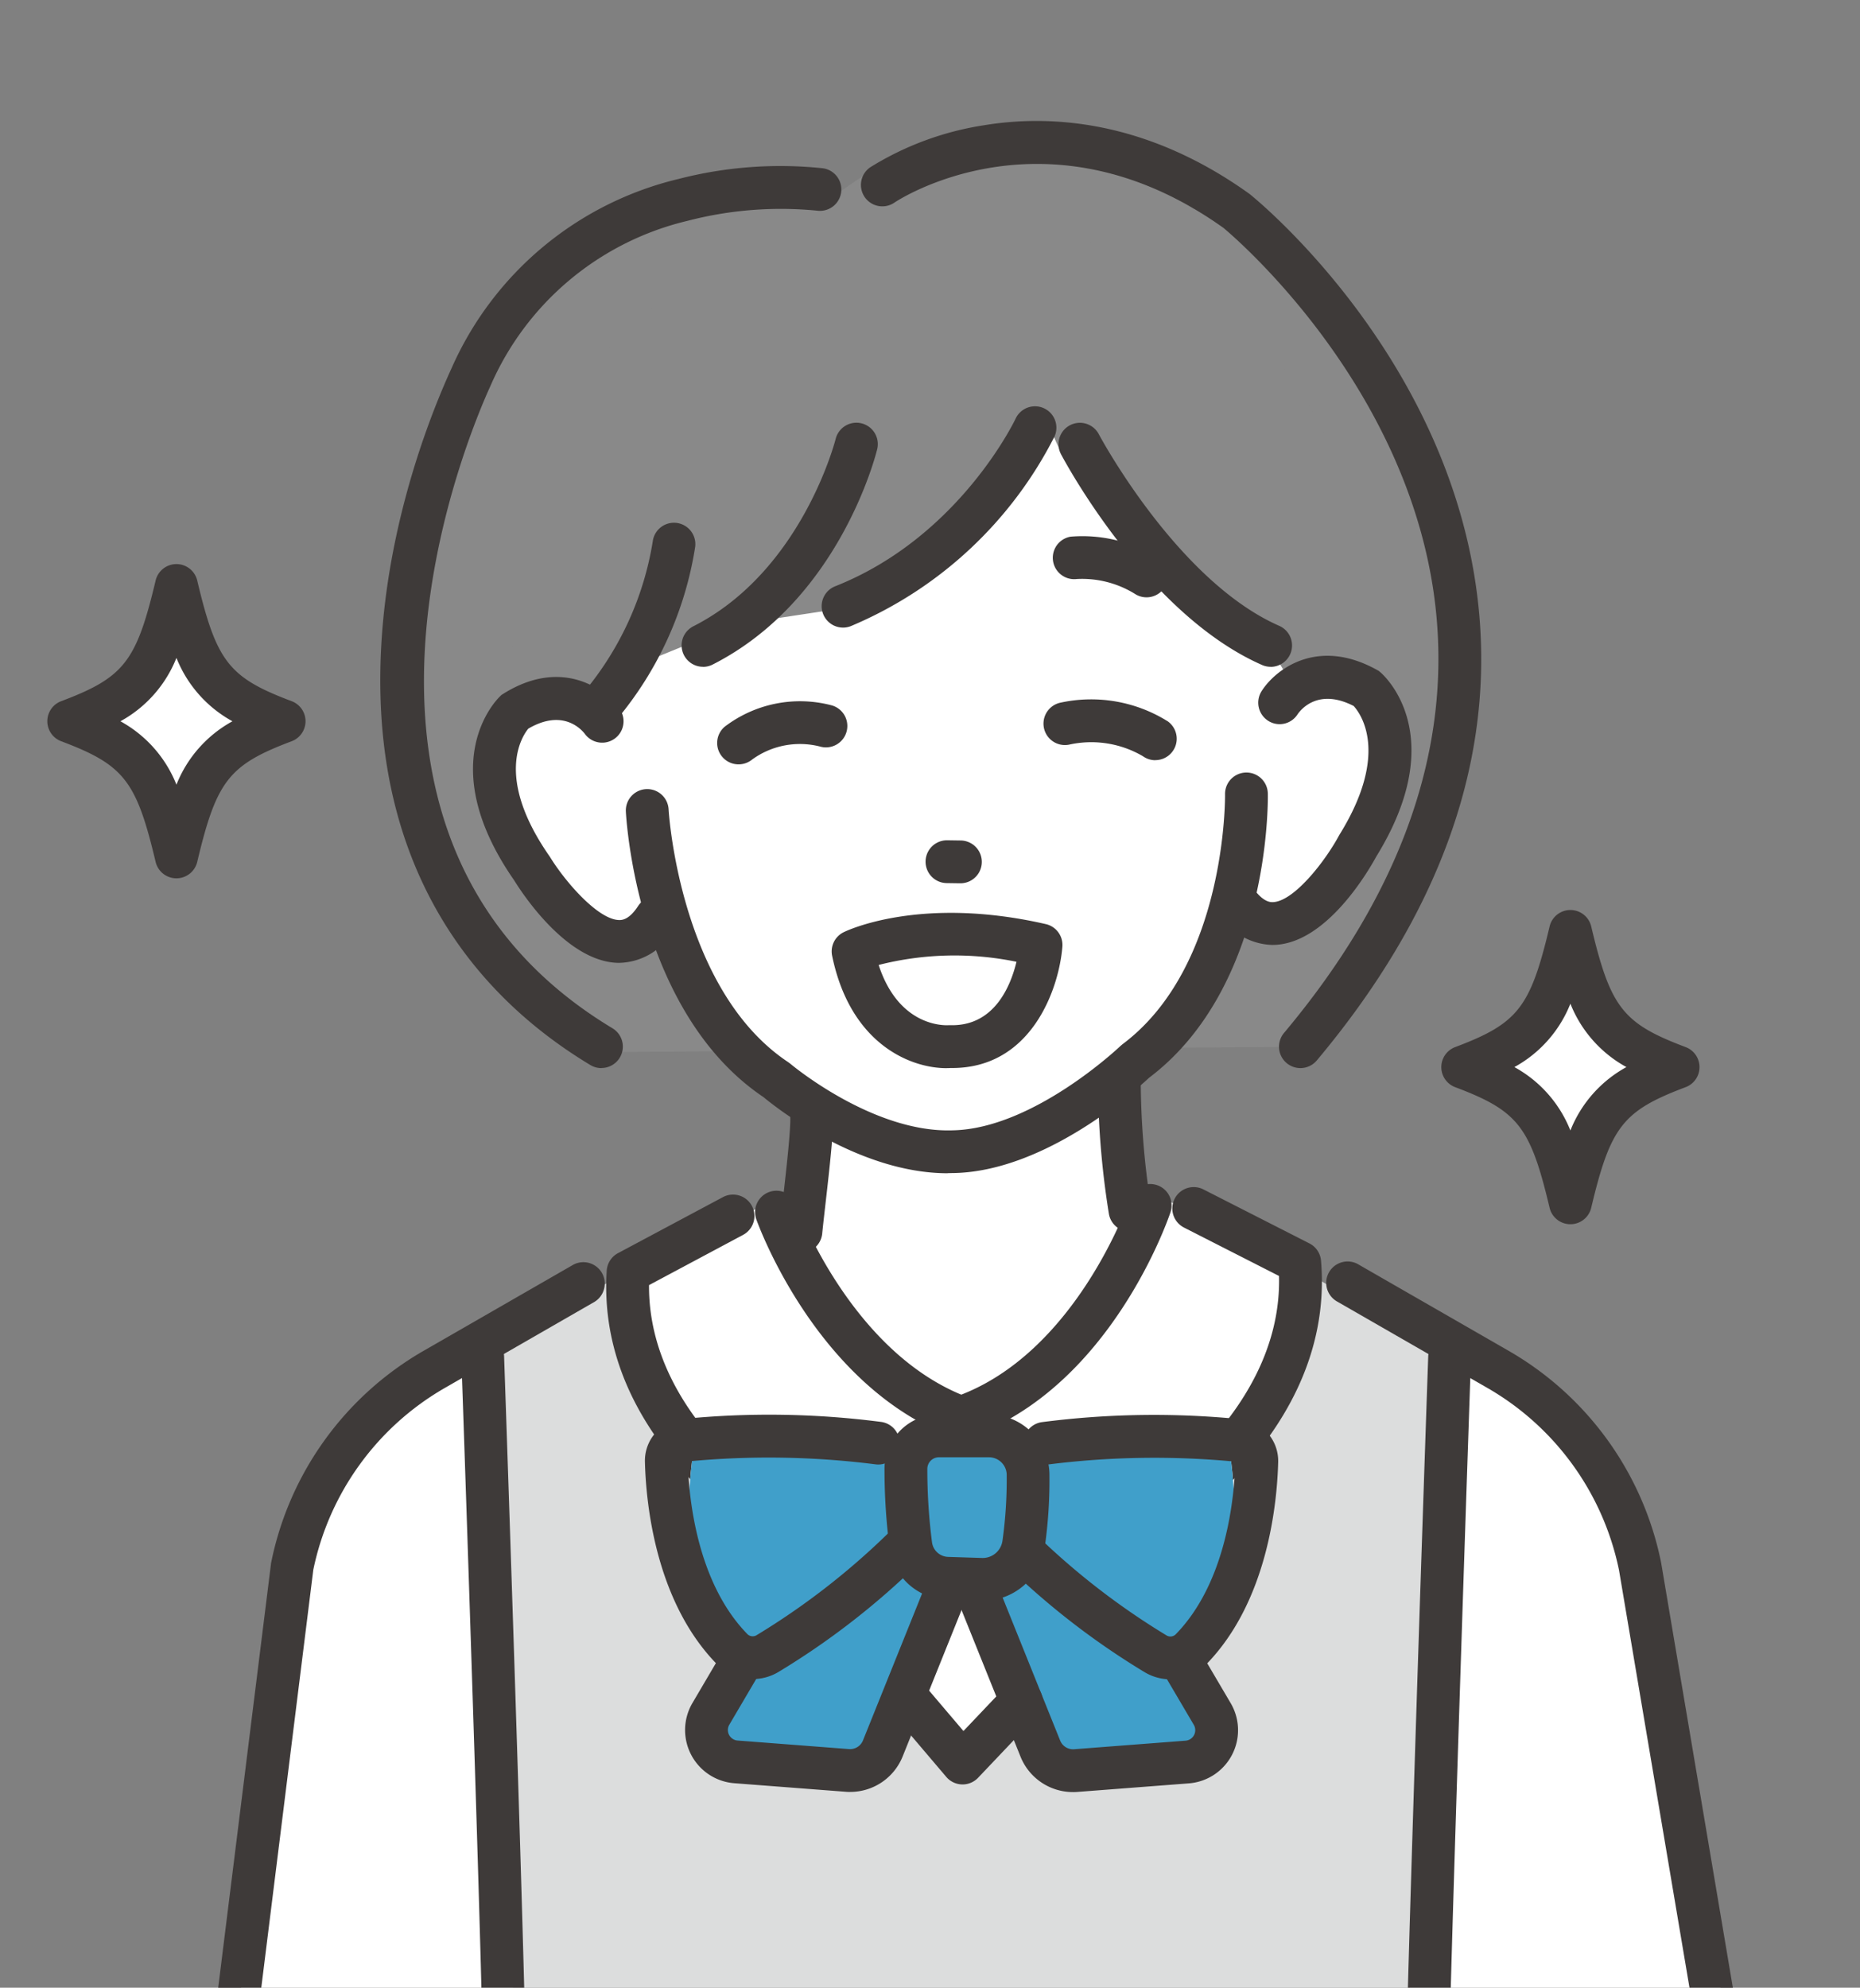 <svg id="グループ_1079" data-name="グループ 1079" xmlns="http://www.w3.org/2000/svg" xmlns:xlink="http://www.w3.org/1999/xlink" width="123.569" height="132.001" viewBox="0 0 123.569 132.001">
  <rect x="0" y="0" width="123.569" height="132.001" fill="#808080" stroke="none"/>
  <defs>
    <clipPath id="clip-path">
      <rect id="長方形_818" data-name="長方形 818" width="123.569" height="132.001" fill="none"/>
    </clipPath>
  </defs>
  <g id="グループ_420" data-name="グループ 420" clip-path="url(#clip-path)">
    <path id="パス_1209" data-name="パス 1209" d="M70.015,303.569s-8.7,3.153-10.9,9.582l-5.8,35.938,18.669,2.3Z" transform="translate(-37.695 -214.627)" fill="#fff"/>
    <path id="パス_1210" data-name="パス 1210" d="M321.28,303.569s8.7,3.153,10.9,9.582l8.376,38.119-21.988,1.313Z" transform="translate(-225.23 -214.627)" fill="#fff"/>
    <path id="パス_1211" data-name="パス 1211" d="M157.786,47.437,147.6,35.412l-2.849.5c-3.569-2.65-13.74-8.729-23.76-.942l-.473.013S102.482,33.229,95.954,47.83c-3,6.185-5.179,22.085-1.281,33.724L105.41,91.893l47.283-.363s17.619-28.942,5.093-44.094" transform="translate(-65.451 -22.022)" fill="#898989"/>
    <path id="パス_1212" data-name="パス 1212" d="M118.68,76.668s-1.7,13.8.614,17.748c0,0-6.193-4.27-7.142,3.42,0,0,1.364,14.266,11.024,10.39,0,0,6.288,15.343,19.637,14.789,0,0,15.184-1.5,18.31-17.1,0,0,4.4,5.609,8.633-3.67,0,0,7.739-11.6-4.062-10.164l.773-14.284L150.248,66.6l-21.8-.8Z" transform="translate(-79.293 -46.522)" fill="#fff"/>
    <path id="パス_1213" data-name="パス 1213" d="M169.7,238.744l14.812,9.373,12.982-9.745-2.445-5.158-.89-14.483L173.231,222l.6,13.139Z" transform="translate(-119.981 -154.645)" fill="#fff"/>
    <path id="パス_1214" data-name="パス 1214" d="M150.827,64.054S145.1,75.383,138.962,76.307l-7.922,1.2-7.278,2.966-2.14,2.977L116.126,82s-1.935-26.857,18.423-28.724c0,0,14.772-6.971,28.965,3.422a23.545,23.545,0,0,1,8.192,24.331l-3.247,1.407-2.353-3.962s-12.246-7.069-14.373-14.422Z" transform="translate(-82.068 -36.05)" fill="#898989"/>
    <path id="パス_1215" data-name="パス 1215" d="M127.347,298.214l24.867-19.29,28.7,16.637L154.49,319.419Z" transform="translate(-90.036 -197.203)" fill="#fff"/>
    <path id="パス_1216" data-name="パス 1216" d="M111.877,341.827l-2.417-50.788L120.08,284.7l21.257,33.122L162.1,284.167l11.591,6.872-1.328,52.2Z" transform="translate(-77.389 -200.909)" fill="#dcdddd"/>
    <path id="パス_1217" data-name="パス 1217" d="M144.914,276.715l8.356-4.08s5.2,12.2,11.555,13.73l-8.037,10.03s-14.561-8.016-11.874-19.68" transform="translate(-102.222 -192.756)" fill="#fff"/>
    <path id="パス_1218" data-name="パス 1218" d="M243.768,275.04l-8.434-3.919s-4.96,12.3-11.288,13.95l8.228,9.873s14.4-8.294,11.494-19.9" transform="translate(-158.403 -191.686)" fill="#fff"/>
    <path id="パス_1219" data-name="パス 1219" d="M151.794,295.326a1.423,1.423,0,0,1-.633-.149c-.592-.294-14.491-7.356-13.671-19.985a1.421,1.421,0,0,1,.749-1.162l6.972-3.721a1.421,1.421,0,1,1,1.339,2.508l-6.25,3.336c-.053,8.656,8.47,14.362,11.258,16l6.946-6.785c-7.6-4.046-10.928-13.166-11.076-13.583a1.421,1.421,0,0,1,2.677-.956c.035.1,3.621,9.874,11.377,12.772a1.421,1.421,0,0,1,.5,2.348l-9.189,8.977a1.42,1.42,0,0,1-.993.4" transform="translate(-97.182 -190.81)" fill="#3e3a39"/>
    <path id="パス_1220" data-name="パス 1220" d="M225.922,293.9a1.422,1.422,0,0,1-.974-.386l-9.36-8.8a1.422,1.422,0,0,1,.451-2.357c7.7-3.046,11.1-12.889,11.129-12.988a1.421,1.421,0,0,1,2.7.9c-.141.42-3.293,9.6-10.813,13.794l7.074,6.649c2.755-1.693,11.166-7.579,10.949-16.209l-6.313-3.215a1.421,1.421,0,1,1,1.29-2.533l7.042,3.586a1.422,1.422,0,0,1,.771,1.147c1.063,12.61-12.7,19.939-13.284,20.245a1.421,1.421,0,0,1-.657.161" transform="translate(-152.106 -189.767)" fill="#3e3a39"/>
    <path id="パス_1221" data-name="パス 1221" d="M187.731,106.795a1.422,1.422,0,0,1-.523-2.744c8.239-3.256,11.948-11.05,11.985-11.128a1.421,1.421,0,0,1,2.58,1.194,26.83,26.83,0,0,1-13.52,12.578,1.412,1.412,0,0,1-.522.1" transform="translate(-131.723 -65.117)" fill="#3e3a39"/>
    <path id="パス_1222" data-name="パス 1222" d="M155.968,112.026a1.422,1.422,0,0,1-.644-2.689c7.212-3.657,9.434-12.349,9.456-12.436a1.421,1.421,0,0,1,2.761.676c-.1.408-2.533,10.037-10.931,14.3a1.417,1.417,0,0,1-.642.154" transform="translate(-109.265 -67.745)" fill="#3e3a39"/>
    <path id="パス_1223" data-name="パス 1223" d="M132.952,131.976a1.421,1.421,0,0,1-1.072-2.354,20.754,20.754,0,0,0,4.479-9.888,1.421,1.421,0,1,1,2.821.345,23.478,23.478,0,0,1-5.155,11.408,1.418,1.418,0,0,1-1.073.489" transform="translate(-92.995 -83.77)" fill="#3e3a39"/>
    <path id="パス_1224" data-name="パス 1224" d="M254.11,112.024a1.418,1.418,0,0,1-.57-.12c-7.692-3.376-13.133-13.572-13.361-14a1.421,1.421,0,0,1,2.514-1.326c.051.1,5.213,9.753,11.989,12.727a1.422,1.422,0,0,1-.572,2.723" transform="translate(-169.693 -67.742)" fill="#3e3a39"/>
    <path id="パス_1225" data-name="パス 1225" d="M100.923,97.545a1.415,1.415,0,0,1-.732-.2C91.46,92.086,86.641,83.748,86.256,73.23c-.364-9.934,3.172-18.807,4.709-22.162A22.094,22.094,0,0,1,106.039,38.5a27.027,27.027,0,0,1,9.6-.711,1.421,1.421,0,0,1-.4,2.814,24.627,24.627,0,0,0-8.592.675,19.086,19.086,0,0,0-13.1,10.969c-1.388,3.03-12.959,29.973,8.108,42.653a1.421,1.421,0,0,1-.734,2.639" transform="translate(-60.966 -26.614)" fill="#3e3a39"/>
    <path id="パス_1226" data-name="パス 1226" d="M251.078,251.268a1.422,1.422,0,0,1-1.394-1.153,56.978,56.978,0,0,1-.734-8.987,1.421,1.421,0,1,1,2.843,0,55.137,55.137,0,0,0,.683,8.45,1.422,1.422,0,0,1-1.4,1.69" transform="translate(-176.01 -169.475)" fill="#3e3a39"/>
    <path id="パス_1227" data-name="パス 1227" d="M163.3,201.733c-5.963,0-11.531-4.467-12.242-5.058-8.359-5.625-9.112-18.416-9.14-18.96a1.421,1.421,0,0,1,2.839-.146c.006.118.72,11.981,7.943,16.784l.136.1c.053.045,5.493,4.615,10.8,4.429,5.353-.105,11.081-5.543,11.138-5.6l.133-.113c6.935-5.182,6.82-16.484,6.818-16.6a1.421,1.421,0,0,1,2.842-.054c.01.521.155,12.8-7.891,18.878-.735.689-6.8,6.205-12.963,6.326-.138,0-.276.007-.414.007" transform="translate(-100.339 -123.818)" fill="#3e3a39"/>
    <path id="パス_1228" data-name="パス 1228" d="M116.982,172.434h-.048c-3.39-.042-6.337-4.494-6.95-5.484-5.427-7.809-1.129-12.033-.944-12.209l.1-.1.12-.075c3.823-2.4,6.722-.4,7.721.988a1.421,1.421,0,0,1-2.3,1.671c-.233-.3-1.467-1.688-3.758-.344-.407.5-2.248,3.226,1.412,8.473l.045.069c1.031,1.67,3.2,4.15,4.587,4.166.16,0,.643.007,1.253-.931a1.421,1.421,0,1,1,2.384,1.549,4.252,4.252,0,0,1-3.625,2.225" transform="translate(-75.827 -108.49)" fill="#3e3a39"/>
    <path id="パス_1229" data-name="パス 1229" d="M279.336,167.849a4.308,4.308,0,0,1-3.53-2.029,1.421,1.421,0,1,1,2.3-1.677c.661.9,1.144.872,1.3.861,1.389-.094,3.417-2.688,4.35-4.412l.041-.071c3.345-5.4,1.4-8.03.94-8.54-2.363-1.215-3.518.243-3.73.554a1.413,1.413,0,0,1-1.957.426,1.429,1.429,0,0,1-.429-1.971c.921-1.444,3.706-3.6,7.655-1.41l.124.069.108.091c.2.166,4.718,4.148-.272,12.242-.558,1.023-3.256,5.629-6.639,5.857-.083.006-.17.009-.259.009" transform="translate(-194.804 -105.096)" fill="#3e3a39"/>
    <path id="パス_1230" data-name="パス 1230" d="M244.861,125.565a1.411,1.411,0,0,1-.715-.194,6.665,6.665,0,0,0-3.92-1.021,1.422,1.422,0,0,1-.412-2.813,9.478,9.478,0,0,1,5.766,1.379,1.422,1.422,0,0,1-.718,2.649" transform="translate(-168.692 -85.897)" fill="#3e3a39"/>
    <path id="パス_1231" data-name="パス 1231" d="M212.2,193.317h-.022l-.871-.013a1.421,1.421,0,0,1,.022-2.843h.022l.871.013a1.421,1.421,0,0,1-.022,2.843" transform="translate(-148.406 -134.658)" fill="#3e3a39"/>
    <path id="パス_1232" data-name="パス 1232" d="M178.177,258.8c-.046,0-.093,0-.139-.007a1.421,1.421,0,0,1-1.277-1.552c.049-.506.13-1.218.221-2.012.215-1.889.509-4.475.488-5.406a1.421,1.421,0,1,1,2.842-.065c.024,1.042-.2,3.148-.505,5.792-.088.776-.168,1.472-.216,1.966a1.422,1.422,0,0,1-1.413,1.284" transform="translate(-124.967 -175.598)" fill="#3e3a39"/>
    <path id="パス_1233" data-name="パス 1233" d="M224.405,90.314a1.421,1.421,0,0,1-1.088-2.335c7.62-9.082,11.023-18.441,10.113-27.817C231.981,45.243,219.958,35.07,219.3,34.523c-11.8-8.417-21.765-1.756-21.864-1.687a1.421,1.421,0,0,1-1.611-2.342,20.089,20.089,0,0,1,7.553-2.792c4.177-.691,10.623-.465,17.614,4.536l.064.049c.554.446,13.591,11.109,15.2,27.572,1,10.174-2.625,20.25-10.761,29.947a1.42,1.42,0,0,1-1.09.508" transform="translate(-138.013 -19.383)" fill="#3e3a39"/>
    <path id="パス_1234" data-name="パス 1234" d="M171.112,326.383s-11.644-1.729-14.566,0c0,0-1.9,10.285,3.327,13.1l11.239-6.555Z" transform="translate(-110.442 -230.214)" fill="#fff"/>
    <path id="パス_1235" data-name="パス 1235" d="M167.7,340.086l-5.778,13.92,10.674.644,6.133-14.183-3.577-4.193Z" transform="translate(-114.48 -237.75)" fill="#fff"/>
    <path id="パス_1236" data-name="パス 1236" d="M171.112,326.383s-11.644-1.729-14.566,0c0,0-1.9,10.285,3.327,13.1l11.239-6.555Z" transform="translate(-110.442 -230.214)" fill="#409fca"/>
    <path id="パス_1237" data-name="パス 1237" d="M167.7,340.086l-5.778,13.92,10.674.644,6.133-14.183-3.577-4.193Z" transform="translate(-114.48 -237.75)" fill="#409fca"/>
    <path id="パス_1238" data-name="パス 1238" d="M153.394,338.162a3.344,3.344,0,0,1-2.4-1.016c-4.1-4.211-4.692-10.782-4.757-13.412a2.786,2.786,0,0,1,2.421-2.837,57.932,57.932,0,0,1,13.272.185,1.421,1.421,0,0,1-.384,2.816,56.214,56.214,0,0,0-12.465-.19c.063,2.325.578,7.988,3.952,11.455a.5.5,0,0,0,.616.086,48.438,48.438,0,0,0,8.621-6.65,1.421,1.421,0,1,1,2.044,1.976,50.7,50.7,0,0,1-9.223,7.123,3.338,3.338,0,0,1-1.7.463" transform="translate(-103.391 -226.654)" fill="#3e3a39"/>
    <path id="パス_1239" data-name="パス 1239" d="M166.311,370.806c-.1,0-.2,0-.294-.011l-7.4-.568a3.542,3.542,0,0,1-2.782-5.328l2-3.4a1.421,1.421,0,1,1,2.45,1.441l-2,3.4a.7.7,0,0,0,.55,1.052l7.4.568a.922.922,0,0,0,.93-.578l4.16-10.337a1.421,1.421,0,0,1,2.637,1.061l-4.16,10.337a3.754,3.754,0,0,1-3.491,2.362" transform="translate(-109.832 -251.805)" fill="#3e3a39"/>
    <path id="パス_1240" data-name="パス 1240" d="M229,326.416s11.644-1.729,14.566,0c0,0,1.9,10.285-3.327,13.1L229,332.964Z" transform="translate(-161.907 -230.237)" fill="#fff"/>
    <path id="パス_1241" data-name="パス 1241" d="M227.822,340.119l5.778,13.92-10.674.644L216.793,340.5l3.577-4.193Z" transform="translate(-153.276 -237.773)" fill="#fff"/>
    <path id="パス_1242" data-name="パス 1242" d="M229,326.416s11.644-1.729,14.566,0c0,0,1.9,10.285-3.327,13.1L229,332.964Z" transform="translate(-161.907 -230.237)" fill="#409fca"/>
    <path id="パス_1243" data-name="パス 1243" d="M227.822,340.119l5.778,13.92-10.674.644L216.793,340.5l3.577-4.193Z" transform="translate(-153.276 -237.773)" fill="#409fca"/>
    <path id="パス_1244" data-name="パス 1244" d="M238.1,338.2a3.338,3.338,0,0,1-1.7-.463,50.7,50.7,0,0,1-9.223-7.123,1.421,1.421,0,1,1,2.044-1.976,48.431,48.431,0,0,0,8.62,6.649.5.5,0,0,0,.616-.086c3.374-3.467,3.889-9.13,3.952-11.455a56.239,56.239,0,0,0-12.465.19,1.421,1.421,0,0,1-.384-2.816,57.949,57.949,0,0,1,13.272-.185,2.786,2.786,0,0,1,2.421,2.837c-.066,2.63-.66,9.2-4.758,13.412a3.345,3.345,0,0,1-2.4,1.016" transform="translate(-160.338 -226.678)" fill="#3e3a39"/>
    <path id="パス_1245" data-name="パス 1245" d="M224.594,370.838a3.753,3.753,0,0,1-3.491-2.362l-4.16-10.337a1.421,1.421,0,0,1,2.637-1.061l4.16,10.337a.924.924,0,0,0,.93.578l7.4-.568a.7.7,0,0,0,.549-1.052l-1.943-3.3a1.421,1.421,0,0,1,2.45-1.441l1.943,3.3a3.542,3.542,0,0,1-2.782,5.328l-7.4.568q-.148.011-.294.011" transform="translate(-153.309 -251.828)" fill="#3e3a39"/>
    <path id="パス_1246" data-name="パス 1246" d="M206.545,331.072l.759,4.681a1.884,1.884,0,0,0,1.86,1.583h2.463a1.884,1.884,0,0,0,1.871-1.662l.566-4.779a1.884,1.884,0,0,0-1.919-2.105l-3.788.1a1.884,1.884,0,0,0-1.811,2.185" transform="translate(-146.013 -232.458)" fill="#fff"/>
    <path id="パス_1247" data-name="パス 1247" d="M206.545,331.072l.759,4.681a1.884,1.884,0,0,0,1.86,1.583h2.463a1.884,1.884,0,0,0,1.871-1.662l.566-4.779a1.884,1.884,0,0,0-1.919-2.105l-3.788.1a1.884,1.884,0,0,0-1.811,2.185" transform="translate(-146.013 -232.458)" fill="#409fca"/>
    <path id="パス_1248" data-name="パス 1248" d="M207.086,332.958l-.137,0-2.236-.071a3.957,3.957,0,0,1-3.8-3.389,40.394,40.394,0,0,1-.342-5.273h0a3.613,3.613,0,0,1,3.613-3.636H207.5a4.038,4.038,0,0,1,4.027,3.9,31.674,31.674,0,0,1-.3,4.85,4.163,4.163,0,0,1-4.143,3.626m-3.668-8.753a37.563,37.563,0,0,0,.313,4.882,1.117,1.117,0,0,0,1.073.956l2.236.071a1.328,1.328,0,0,0,1.372-1.153,29.349,29.349,0,0,0,.278-4.409,1.177,1.177,0,0,0-1.186-1.124h-3.315a.77.77,0,0,0-.771.776" transform="translate(-141.809 -226.658)" fill="#3e3a39"/>
    <path id="パス_1249" data-name="パス 1249" d="M206.531,387.693h-.039a1.422,1.422,0,0,1-1.044-.5l-3.441-4.048a1.421,1.421,0,0,1,2.166-1.841l2.416,2.843,2.811-2.959a1.421,1.421,0,1,1,2.061,1.958l-3.9,4.106a1.42,1.42,0,0,1-1.03.442" transform="translate(-142.583 -269.191)" fill="#3e3a39"/>
    <path id="パス_1250" data-name="パス 1250" d="M107.452,351.176a1.421,1.421,0,0,1-1.42-1.391c-.248-11.591-1.412-45.206-1.424-45.544a1.421,1.421,0,0,1,2.841-.1c.012.338,1.176,33.972,1.424,45.581a1.421,1.421,0,0,1-1.391,1.451h-.031" transform="translate(-73.959 -214.062)" fill="#3e3a39"/>
    <path id="パス_1251" data-name="パス 1251" d="M49.366,339.323a1.4,1.4,0,0,1-.177-.011,1.421,1.421,0,0,1-1.235-1.586L51.9,306.053c0-.036.01-.072.018-.107a21.018,21.018,0,0,1,10.117-14.028l9.952-5.722A1.421,1.421,0,0,1,73.4,288.66l-9.952,5.722a18.175,18.175,0,0,0-8.738,12.078l-3.937,31.618a1.422,1.422,0,0,1-1.409,1.246" transform="translate(-33.896 -202.21)" fill="#3e3a39"/>
    <path id="パス_1252" data-name="パス 1252" d="M320.152,353.44h-.031a1.421,1.421,0,0,1-1.391-1.451c.249-11.61,1.483-47.484,1.5-47.845a1.421,1.421,0,0,1,2.841.1c-.013.361-1.247,36.217-1.495,47.808a1.421,1.421,0,0,1-1.42,1.391" transform="translate(-225.346 -214.062)" fill="#3e3a39"/>
    <path id="パス_1253" data-name="パス 1253" d="M327.024,339.324a1.422,1.422,0,0,1-1.4-1.185L320.28,306.49a18.175,18.175,0,0,0-8.744-12.107l-9.952-5.721A1.421,1.421,0,1,1,303,286.2l9.952,5.721a21.018,21.018,0,0,1,10.117,14.028q0,.023.009.047l5.348,31.673a1.422,1.422,0,0,1-1.165,1.638,1.438,1.438,0,0,1-.238.02" transform="translate(-212.72 -202.211)" fill="#3e3a39"/>
    <path id="パス_1254" data-name="パス 1254" d="M345.979,220.134c-4.641,1.749-5.766,3.166-7.154,9.011-1.388-5.845-2.514-7.263-7.155-9.011,4.641-1.749,5.766-3.166,7.155-9.011,1.388,5.845,2.514,7.263,7.154,9.011" transform="translate(-234.495 -149.267)" fill="#fff"/>
    <path id="パス_1255" data-name="パス 1255" d="M335.395,227.136a1.421,1.421,0,0,1-1.383-1.093c-1.28-5.39-2.1-6.438-6.273-8.01a1.421,1.421,0,0,1,0-2.66c4.172-1.572,4.993-2.62,6.273-8.01a1.421,1.421,0,0,1,2.766,0c1.28,5.39,2.1,6.438,6.273,8.01a1.421,1.421,0,0,1,0,2.66c-4.172,1.572-4.993,2.62-6.273,8.01a1.421,1.421,0,0,1-1.383,1.093M331.673,216.7a8.278,8.278,0,0,1,3.721,4.21,8.28,8.28,0,0,1,3.722-4.21,8.28,8.28,0,0,1-3.722-4.21,8.278,8.278,0,0,1-3.721,4.21" transform="translate(-231.065 -145.836)" fill="#3e3a39"/>
    <path id="パス_1256" data-name="パス 1256" d="M29.894,141.726c-4.641,1.749-5.766,3.166-7.154,9.011-1.388-5.845-2.514-7.263-7.155-9.011,4.641-1.749,5.766-3.166,7.155-9.011,1.388,5.845,2.514,7.263,7.154,9.011" transform="translate(-11.019 -93.831)" fill="#fff"/>
    <path id="パス_1257" data-name="パス 1257" d="M19.31,148.729a1.421,1.421,0,0,1-1.383-1.093c-1.28-5.39-2.1-6.438-6.273-8.01a1.421,1.421,0,0,1,0-2.66c4.172-1.572,4.993-2.62,6.273-8.01a1.421,1.421,0,0,1,2.766,0c1.28,5.39,2.1,6.438,6.273,8.01a1.421,1.421,0,0,1,0,2.66c-4.172,1.572-4.993,2.62-6.273,8.01a1.422,1.422,0,0,1-1.383,1.093M15.589,138.3a8.281,8.281,0,0,1,3.722,4.21,8.28,8.28,0,0,1,3.721-4.21,8.28,8.28,0,0,1-3.721-4.21,8.281,8.281,0,0,1-3.722,4.21" transform="translate(-7.589 -90.401)" fill="#3e3a39"/>
    <path id="パス_1258" data-name="パス 1258" d="M196.2,217.226c-2.282,0-6.35-1.515-7.579-7.464a1.421,1.421,0,0,1,.761-1.561c.2-.1,5.092-2.454,13.436-.541a1.422,1.422,0,0,1,1.1,1.5c-.229,2.827-2.078,8.125-7.422,8.056-.094.006-.193.009-.3.009m-4.483-6.852c1.322,4.056,4.286,4.022,4.646,4a1.236,1.236,0,0,1,.128,0c2.9.07,3.989-2.582,4.382-4.211a20.438,20.438,0,0,0-9.156.211" transform="translate(-133.339 -146.291)" fill="#3e3a39"/>
    <path id="パス_1259" data-name="パス 1259" d="M164.033,163.16a1.419,1.419,0,0,1-.933-2.49,8.247,8.247,0,0,1,7.071-1.441,1.421,1.421,0,0,1-.665,2.764,5.4,5.4,0,0,0-4.56.839,1.429,1.429,0,0,1-.913.328" transform="translate(-114.967 -112.4)" fill="#3e3a39"/>
    <path id="パス_1260" data-name="パス 1260" d="M244.049,162.634a1.414,1.414,0,0,1-.827-.266,6.788,6.788,0,0,0-4.922-.764,1.421,1.421,0,1,1-.516-2.8,9.6,9.6,0,0,1,7.1,1.255,1.421,1.421,0,0,1-.839,2.57" transform="translate(-167.294 -112.149)" fill="#3e3a39"/>
  </g>
</svg>
